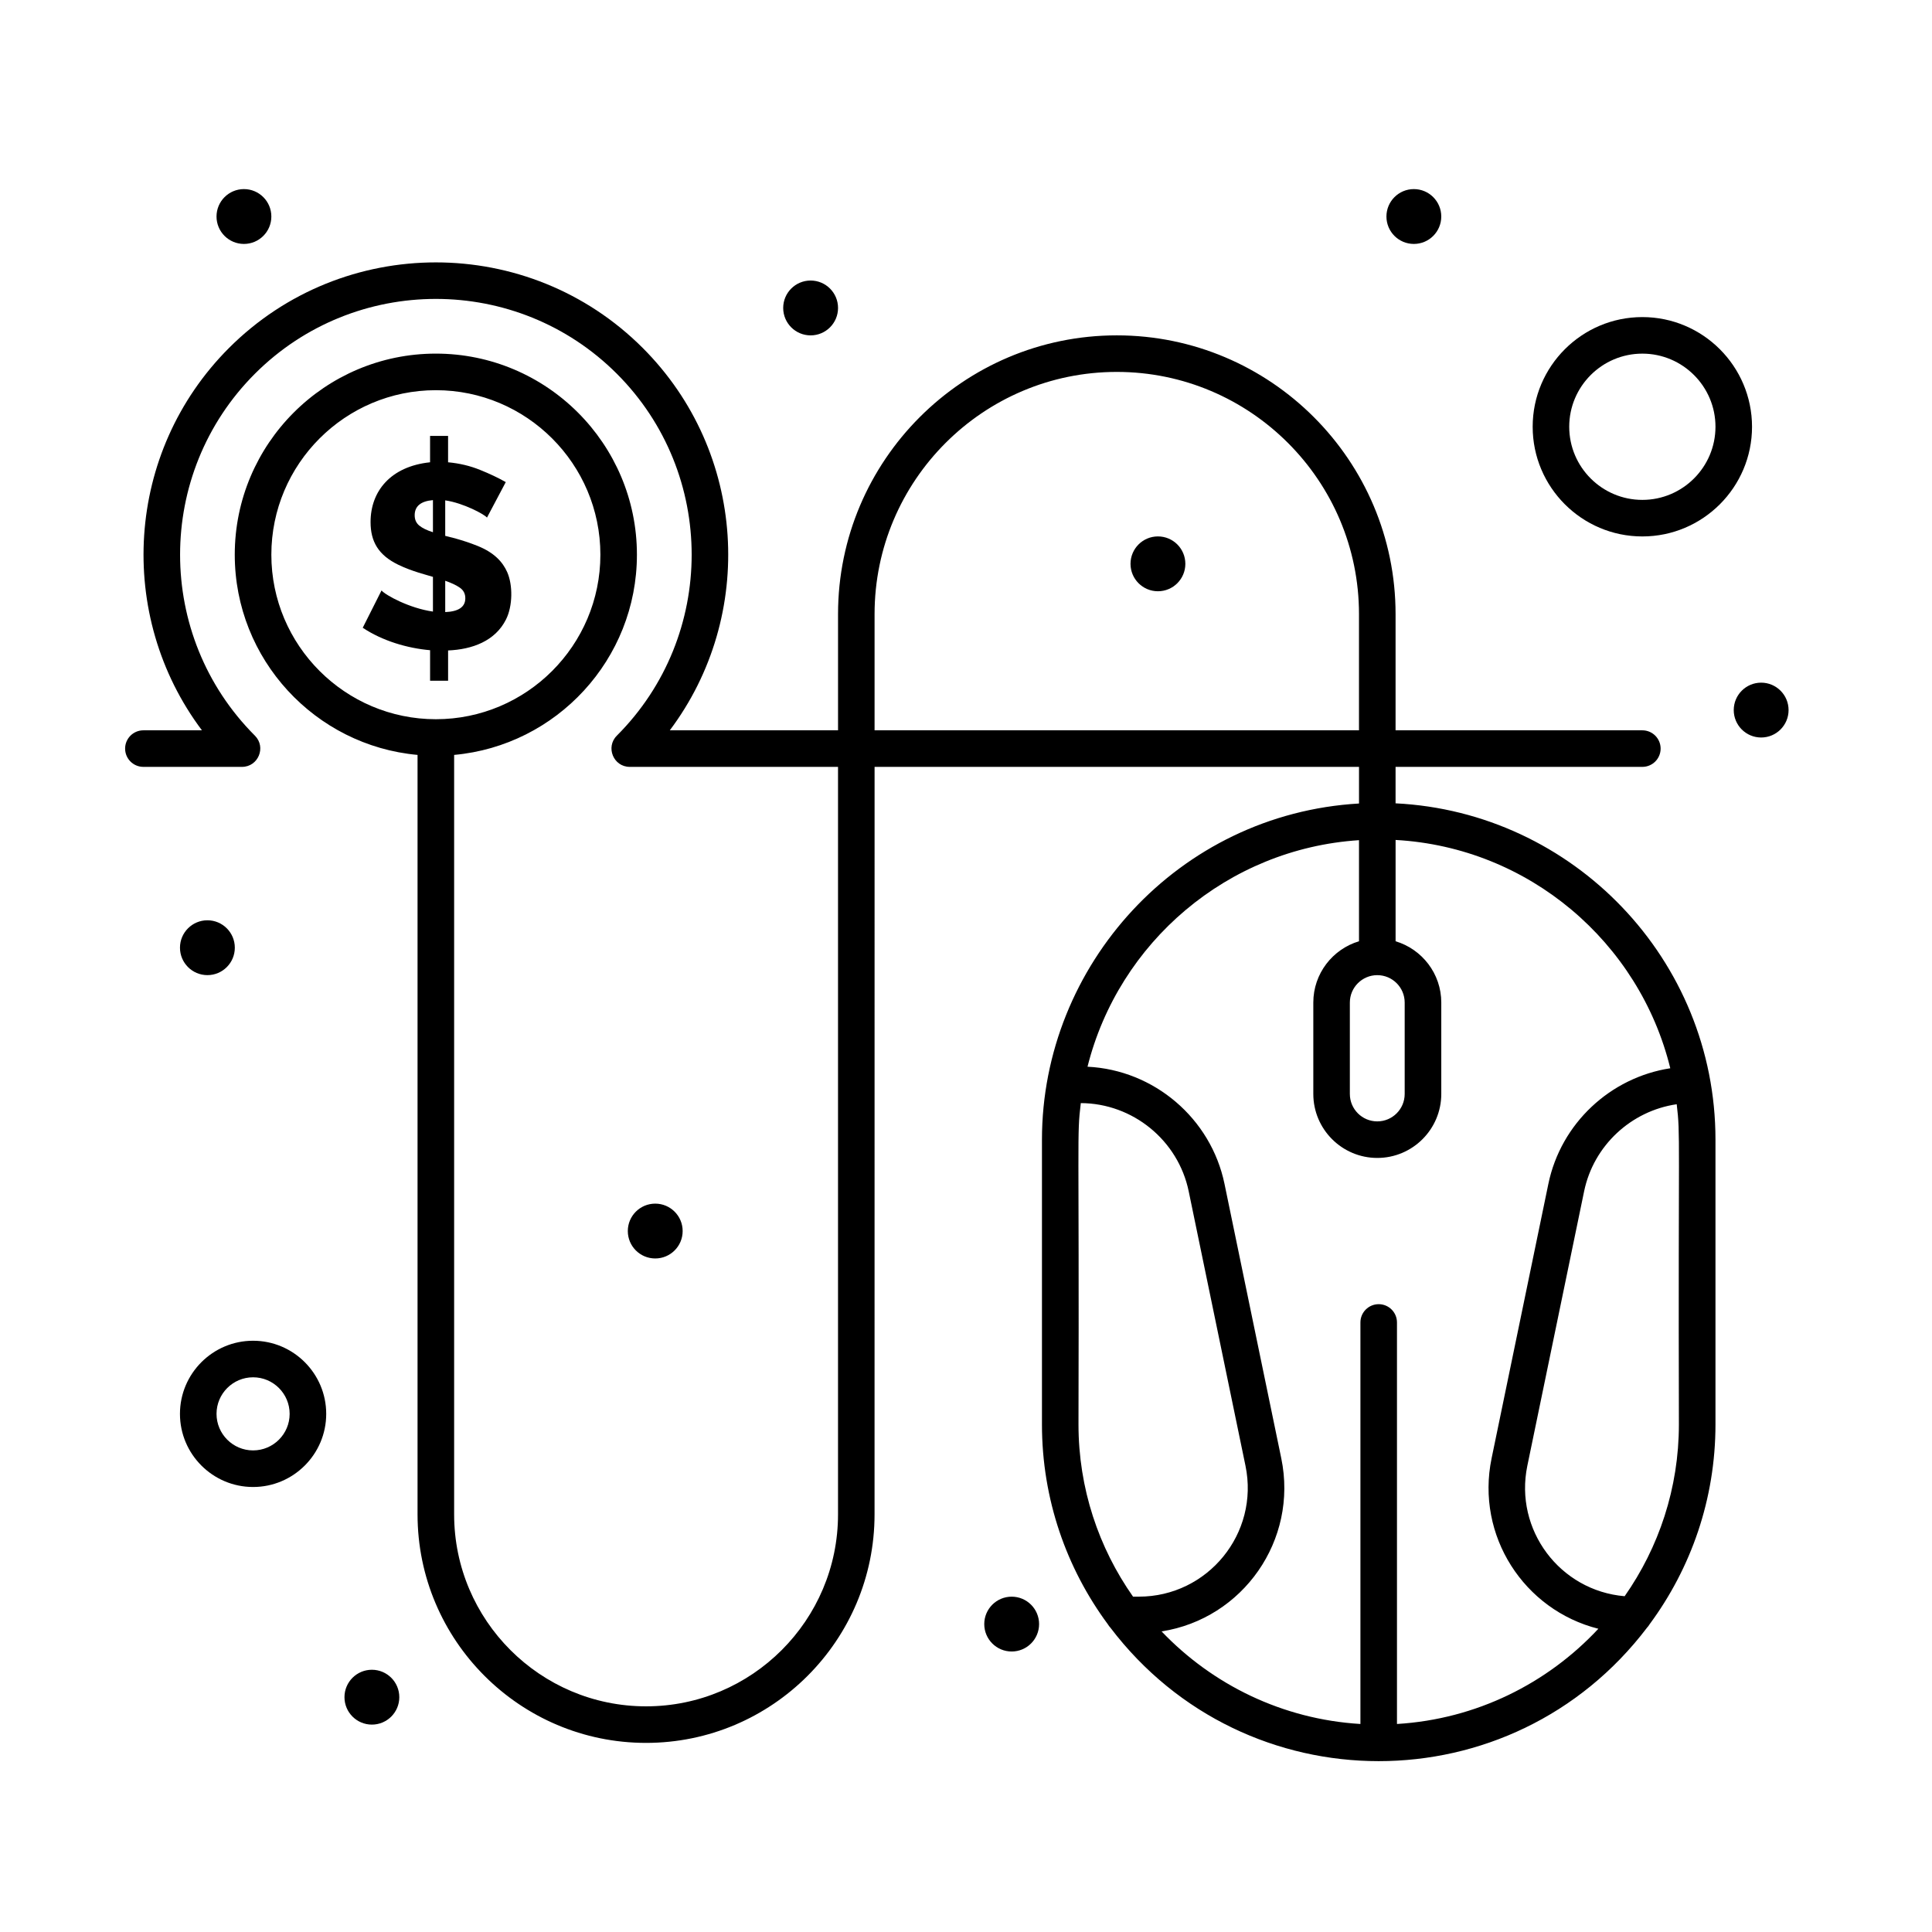 <?xml version="1.0" encoding="UTF-8"?>
<!-- Uploaded to: ICON Repo, www.iconrepo.com, Generator: ICON Repo Mixer Tools -->
<svg fill="#000000" width="800px" height="800px" version="1.1" viewBox="144 144 512 512" xmlns="http://www.w3.org/2000/svg">
 <g>
  <path d="m513.84 356.89v-9.66h65.398c2.676 0 4.844-2.168 4.844-4.844s-2.168-4.844-4.844-4.844h-65.398v-30.793c0-40.734-33.141-73.875-73.875-73.875s-73.875 33.141-73.875 73.875v30.793h-44.586c22.809-30.34 20.414-73.746-7.184-101.34-30.219-30.219-79.395-30.219-109.62 0-27.598 27.598-29.992 71.004-7.184 101.34h-15.516c-2.676 0-4.844 2.168-4.844 4.844s2.168 4.844 4.844 4.844h26.129c4.305 0 6.473-5.223 3.426-8.27-26.441-26.441-26.441-69.469 0-95.914 26.445-26.441 69.469-26.441 95.914 0 26.441 26.441 26.441 69.469 0 95.914-3.039 3.043-0.887 8.27 3.426 8.27h55.191v198.1c0 28.047-22.816 50.867-50.867 50.867-28.047 0-50.867-22.82-50.867-50.867v-201.27c27.121-2.457 48.441-25.309 48.441-53.059 0-29.383-23.906-53.289-53.289-53.289-29.383 0-53.289 23.906-53.289 53.289 0 27.75 21.324 50.602 48.441 53.059v201.27c0 33.391 27.164 60.555 60.555 60.555s60.555-27.164 60.555-60.555l0.008-198.1h128.38v9.707c-47.848 2.773-84.023 42.844-84.023 89.086v75.465c0 19.812 6.496 38.137 17.461 52.961 0.191 0.32 0.41 0.625 0.668 0.891 35.801 47.156 106.39 47.199 142.23 0 0.258-0.266 0.477-0.57 0.668-0.891 10.965-14.824 17.461-33.148 17.461-52.961v-75.465c0-47.75-37.676-86.797-84.773-89.133zm-297.93-65.887c0-24.039 19.559-43.598 43.598-43.598 24.039 0 43.598 19.559 43.598 43.598 0 24.039-19.559 43.598-43.598 43.598-24.039 0-43.598-19.559-43.598-43.598zm159.86 46.539v-30.793c0-35.395 28.793-64.188 64.188-64.188 35.395 0 64.188 28.793 64.188 64.188v30.793zm133.22 64.883c4.008 0 7.266 3.258 7.266 7.266v24.223c0 4.008-3.258 7.266-7.266 7.266-4.008 0-7.266-3.258-7.266-7.266v-24.223c0-4.008 3.262-7.266 7.266-7.266zm-78.566 33.91c13.785 0.055 25.801 9.863 28.594 23.371l15.047 72.734c3.715 17.949-10.016 34.688-28.246 34.688h-1.551c-9.094-12.934-14.457-28.668-14.457-45.645 0.215-77.879-0.469-76.266 0.613-85.148zm83.789 164.54v-106.41c0-2.676-2.168-4.844-4.844-4.844-2.676 0-4.844 2.168-4.844 4.844v106.41c-20.676-1.25-39.234-10.434-52.691-24.535 21.555-3.375 36.207-24.172 31.719-45.863l-15.047-72.734c-3.602-17.402-18.703-30.191-36.305-31.051 8.25-32.926 37.066-57.766 71.949-60.035v26.789c-6.996 2.09-12.109 8.578-12.109 16.242v24.223c0 9.348 7.606 16.957 16.957 16.957 9.348 0 16.957-7.606 16.957-16.957v-24.223c0-7.664-5.117-14.148-12.109-16.242v-26.848c35.363 1.969 64.625 27.141 72.797 60.504-15.852 2.441-28.984 14.574-32.309 30.641l-15.047 72.734c-4.238 20.492 8.586 40.211 28.297 45.164-13.52 14.5-32.352 23.965-53.371 25.234zm74.711-79.391c0 16.926-5.328 32.621-14.375 45.531-17.16-1.449-29.301-17.59-25.789-34.574l15.047-72.734c2.516-12.164 12.512-21.328 24.539-23.07 1.023 8.598 0.379 6.887 0.578 84.848z"/>
  <path d="m262.75 324.4v-8.023c6.359-0.266 12.473-2.465 15.355-8.23 1.793-3.582 1.809-9.137 0.312-12.52-1.207-2.723-3.453-5.18-7.852-6.953-4.301-1.73-8.012-2.504-8.578-2.664v-9.406c4.781 0.684 10.434 3.719 11.066 4.566l4.981-9.406c-1.938-1.105-4.219-2.191-6.848-3.25-2.629-1.062-5.441-1.73-8.441-2.004v-6.988h-4.773v6.988c-10.484 1.098-15.77 7.695-15.77 15.84 0 5.176 2.078 8.758 7.332 11.309 3.699 1.801 7.664 2.727 9.199 3.215v9.199c-6.195-0.859-12.66-4.391-13.625-5.602l-4.981 9.891c5.203 3.469 11.793 5.422 17.848 5.949v8.094zm-0.762-26.492c1.613 0.555 2.906 1.164 3.871 1.832 0.969 0.668 1.453 1.602 1.453 2.801 0 2.309-1.777 3.527-5.324 3.668zm-6.883-14.629c-0.809-0.668-1.211-1.578-1.211-2.731 0-2.398 1.613-3.734 4.84-4.012v8.508c-1.613-0.512-2.82-1.098-3.629-1.766z"/>
  <path d="m211.07 499.31c-10.684 0-19.379 8.691-19.379 19.379 0 10.684 8.691 19.379 19.379 19.379 10.684 0 19.379-8.695 19.379-19.379 0-10.688-8.691-19.379-19.379-19.379zm0 29.062c-5.344 0-9.688-4.348-9.688-9.688 0-5.344 4.348-9.688 9.688-9.688 5.344 0 9.688 4.344 9.688 9.688 0.004 5.344-4.344 9.688-9.688 9.688z"/>
  <path d="m579.24 228.03c-16.027 0-29.066 13.039-29.066 29.066s13.039 29.066 29.066 29.066c16.027 0 29.066-13.039 29.066-29.066-0.004-16.027-13.043-29.066-29.066-29.066zm0 48.445c-10.684 0-19.379-8.691-19.379-19.379 0-10.684 8.691-19.379 19.379-19.379 10.684 0 19.379 8.691 19.379 19.379-0.004 10.684-8.695 19.379-19.379 19.379z"/>
  <path d="m617.99 332.18c0 4.012-3.254 7.266-7.266 7.266-4.012 0-7.266-3.254-7.266-7.266 0-4.016 3.254-7.269 7.266-7.269 4.012 0 7.266 3.254 7.266 7.269"/>
  <path d="m525.95 201.38c0 4.012-3.25 7.266-7.266 7.266-4.012 0-7.266-3.254-7.266-7.266 0-4.016 3.254-7.269 7.266-7.269 4.016 0 7.266 3.254 7.266 7.269"/>
  <path d="m366.09 225.61c0 4.016-3.254 7.269-7.266 7.269-4.016 0-7.269-3.254-7.269-7.269 0-4.012 3.254-7.266 7.269-7.266 4.012 0 7.266 3.254 7.266 7.266"/>
  <path d="m215.91 201.38c0 4.012-3.254 7.266-7.266 7.266s-7.266-3.254-7.266-7.266c0-4.016 3.254-7.269 7.266-7.269s7.266 3.254 7.266 7.269"/>
  <path d="m458.13 293.42c0 4.016-3.25 7.269-7.266 7.269-4.012 0-7.266-3.254-7.266-7.269 0-4.012 3.254-7.266 7.266-7.266 4.016 0 7.266 3.254 7.266 7.266"/>
  <path d="m419.37 574.4c0 4.012-3.254 7.266-7.266 7.266s-7.266-3.254-7.266-7.266c0-4.012 3.254-7.266 7.266-7.266s7.266 3.254 7.266 7.266"/>
  <path d="m324.91 470.24c0 4.016-3.254 7.266-7.266 7.266-4.016 0-7.269-3.25-7.269-7.266 0-4.012 3.254-7.266 7.269-7.266 4.012 0 7.266 3.254 7.266 7.266"/>
  <path d="m206.23 395.15c0 4.016-3.254 7.269-7.266 7.269-4.016 0-7.269-3.254-7.269-7.269 0-4.012 3.254-7.266 7.269-7.266 4.012 0 7.266 3.254 7.266 7.266"/>
  <path d="m249.82 593.77c0 4.016-3.254 7.269-7.266 7.269-4.016 0-7.266-3.254-7.266-7.269 0-4.012 3.25-7.266 7.266-7.266 4.012 0 7.266 3.254 7.266 7.266"/>
 </g>
</svg>